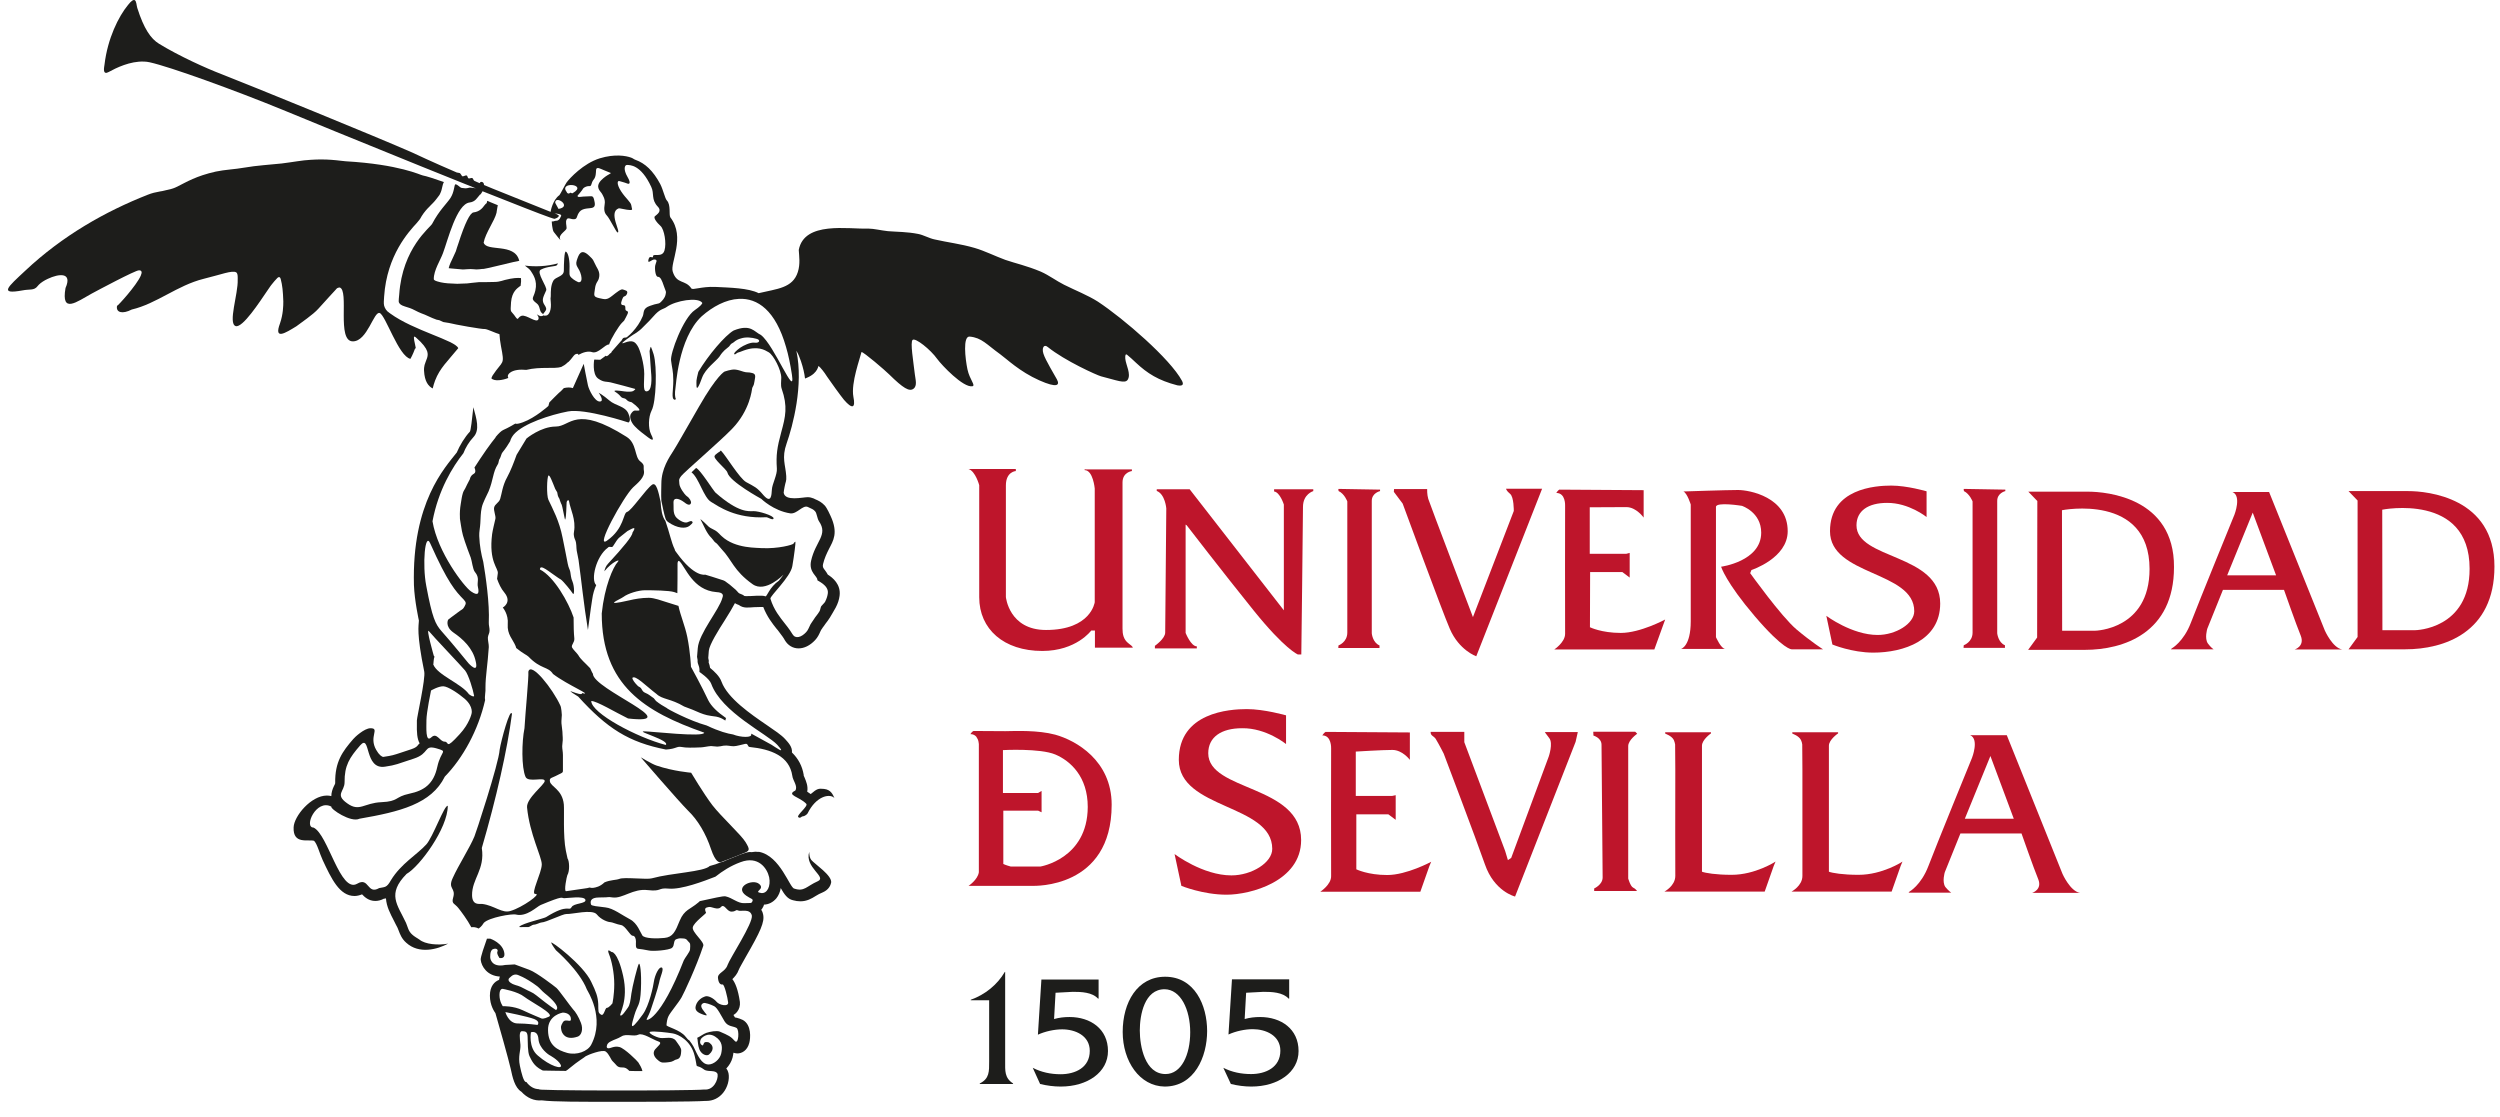 <?xml version="1.0" encoding="UTF-8"?>
<svg xmlns="http://www.w3.org/2000/svg" width="141" height="63" viewBox="0 0 141 63" fill="none">
  <path d="M54.751 56.385C55.55 56.105 56.255 55.534 56.67 54.818H56.691V59.871C56.691 60.379 56.649 60.794 57.137 61.106V61.137H55.259V61.106C55.809 60.836 55.788 60.421 55.788 59.871V56.416H54.751V56.385Z" fill="#1D1D1B"></path>
  <path d="M61.961 56.323H61.93C61.598 55.959 60.986 55.939 60.509 55.939L59.533 55.991L59.45 57.474C59.741 57.391 60.021 57.36 60.322 57.36C61.494 57.36 62.49 58.024 62.49 59.279C62.49 60.473 61.339 61.282 59.824 61.282C59.44 61.282 59.046 61.23 58.662 61.137L58.247 60.224C58.724 60.473 59.264 60.587 59.814 60.587C60.644 60.587 61.463 60.213 61.463 59.269C61.463 58.408 60.644 58.055 59.907 58.055C59.471 58.055 58.942 58.169 58.538 58.356L58.735 55.244H61.961V56.323Z" fill="#1D1D1B"></path>
  <path d="M63.32 58.2C63.32 56.54 64.14 55.088 65.717 55.088C67.377 55.088 68.082 56.696 68.082 58.148C68.082 59.611 67.367 61.282 65.686 61.282C64.275 61.261 63.32 59.86 63.32 58.2ZM64.285 58.117C64.285 59.02 64.576 60.576 65.738 60.576C66.63 60.576 67.128 59.487 67.128 58.221C67.128 56.935 66.588 55.804 65.686 55.793C64.545 55.793 64.285 57.246 64.285 58.117Z" fill="#1D1D1B"></path>
  <path d="M72.71 56.323H72.679C72.347 55.96 71.724 55.939 71.257 55.939L70.282 55.991L70.199 57.474C70.49 57.391 70.77 57.36 71.07 57.36C72.243 57.36 73.239 58.024 73.239 59.28C73.239 60.473 72.087 61.282 70.573 61.282C70.189 61.282 69.805 61.23 69.421 61.137L68.996 60.224C69.483 60.473 70.012 60.577 70.562 60.577C71.382 60.577 72.212 60.203 72.212 59.259C72.212 58.398 71.382 58.045 70.656 58.045C70.22 58.045 69.691 58.159 69.286 58.346L69.483 55.233H72.71V56.323Z" fill="#1D1D1B"></path>
  <path fill-rule="evenodd" clip-rule="evenodd" d="M74.774 41.279L79.516 41.31V42.856C79.516 42.856 79.101 42.296 78.53 42.296C77.97 42.296 76.466 42.389 76.466 42.389V44.89H78.52L78.717 44.848V46.239L78.302 45.927H76.497V49.029C76.497 49.029 77.14 49.351 78.24 49.351C79.339 49.351 80.719 48.604 80.719 48.604L80.615 48.853L80.107 50.295H74.463C74.463 50.295 75.086 49.891 75.075 49.413C75.065 48.936 75.075 42.203 75.075 42.203C75.075 42.203 75.106 41.476 74.577 41.476C74.712 41.279 74.774 41.279 74.774 41.279Z" fill="#BE152B"></path>
  <path fill-rule="evenodd" clip-rule="evenodd" d="M62.698 45.388C62.698 42.887 60.675 41.757 59.513 41.435C58.538 41.175 57.313 41.227 56.701 41.238L54.917 41.227C54.917 41.227 54.844 41.227 54.73 41.404C54.886 41.404 54.989 41.466 55.062 41.549C55.093 41.601 55.124 41.653 55.145 41.694C55.186 41.788 55.197 41.881 55.207 41.964V49.195C55.145 49.621 54.626 49.963 54.626 49.963H58.278C58.278 49.953 62.698 50.15 62.698 45.388ZM58.672 48.874H57.012C56.732 48.801 56.587 48.728 56.587 48.728V45.72H58.548L58.745 45.813V44.61L58.548 44.724H56.566V42.306C56.566 42.306 58.662 42.192 59.523 42.555C60.374 42.919 61.349 43.8 61.349 45.512C61.339 48.448 58.672 48.874 58.672 48.874Z" fill="#BE152B"></path>
  <path fill-rule="evenodd" clip-rule="evenodd" d="M114.614 50.357C114.614 50.357 115.455 50.357 117.312 50.357C116.762 50.274 116.326 49.289 116.326 49.289L113.183 41.466C113.183 41.466 111.657 41.466 111.118 41.466C111.637 41.684 111.222 42.742 111.222 42.742C111.222 42.742 109.178 47.743 108.763 48.842C108.348 49.932 107.684 50.295 107.684 50.295L107.642 50.347H110.049C110.049 50.347 109.894 50.243 109.717 50.025C109.52 49.735 109.686 49.195 109.686 49.195L110.568 47.006H114.013C114.013 47.006 114.708 48.988 114.957 49.589C115.195 50.181 114.614 50.357 114.614 50.357ZM110.817 46.176L112.259 42.638L113.577 46.176H110.817Z" fill="#BE152B"></path>
  <path fill-rule="evenodd" clip-rule="evenodd" d="M80.688 41.279H82.587V41.86L84.89 47.992L85.046 48.511L85.232 48.386L87.349 42.669C87.349 42.669 87.608 41.922 87.38 41.632C87.152 41.342 87.131 41.29 87.131 41.29H88.988L88.864 41.84L85.45 50.565C85.45 50.565 84.278 50.285 83.749 48.749C83.272 47.369 81.425 42.504 81.425 42.504C81.425 42.504 81.186 42.026 80.968 41.663C80.844 41.497 80.678 41.497 80.688 41.279Z" fill="#BE152B"></path>
  <path fill-rule="evenodd" clip-rule="evenodd" d="M89.86 41.269H92.225L92.339 41.383C92.339 41.383 91.831 41.736 91.831 42.078C91.831 42.348 91.831 49.548 91.831 49.548C91.831 49.548 91.955 49.984 92.101 50.057C92.256 50.129 92.329 50.254 92.329 50.254H89.912V50.108C89.912 50.108 90.389 49.901 90.389 49.486C90.389 49.061 90.326 42.182 90.326 42.006C90.326 41.611 89.87 41.487 89.87 41.487L89.86 41.269Z" fill="#BE152B"></path>
  <path fill-rule="evenodd" clip-rule="evenodd" d="M97.662 49.34C96.78 49.34 96.178 49.237 95.991 49.164C95.991 47.556 95.991 42.296 95.991 42.057C95.991 41.715 96.5 41.362 96.5 41.362V41.3H93.916V41.372C93.906 41.383 94.279 41.487 94.404 41.736C94.435 41.819 94.466 41.902 94.477 41.985C94.477 42.036 94.477 42.607 94.487 43.416C94.477 45.377 94.487 49.06 94.487 49.403C94.487 49.963 93.875 50.285 93.875 50.285H99.529L100.037 48.842L100.141 48.593C100.141 48.593 99 49.34 97.662 49.34Z" fill="#BE152B"></path>
  <path fill-rule="evenodd" clip-rule="evenodd" d="M104.82 49.34C103.938 49.34 103.337 49.237 103.15 49.164C103.15 47.556 103.15 42.296 103.15 42.057C103.15 41.715 103.669 41.362 103.669 41.362V41.3H101.085V41.372C101.085 41.383 101.448 41.487 101.573 41.736C101.614 41.819 101.635 41.902 101.646 41.985C101.646 42.036 101.646 42.607 101.656 43.416C101.656 45.377 101.656 49.06 101.656 49.403C101.656 49.963 101.044 50.285 101.044 50.285H106.688L107.196 48.842L107.3 48.593C107.31 48.593 106.169 49.34 104.82 49.34Z" fill="#BE152B"></path>
  <path fill-rule="evenodd" clip-rule="evenodd" d="M72.533 41.964V40.345C72.533 40.345 71.299 39.993 70.323 39.993C69.338 39.993 66.485 40.179 66.485 42.856C66.485 45.657 71.755 45.336 71.755 47.878C71.755 48.656 70.593 49.372 69.452 49.372C67.834 49.372 66.246 48.168 66.246 48.168L66.63 49.963C66.63 49.963 67.844 50.461 69.182 50.461C70.531 50.461 73.384 49.704 73.384 47.38C73.384 44.246 68.145 44.641 68.145 42.483C68.145 41.57 68.881 41.072 70.054 41.072C71.413 41.051 72.533 41.964 72.533 41.964Z" fill="#BE152B"></path>
  <path fill-rule="evenodd" clip-rule="evenodd" d="M54.626 26.453H57.292V26.567C57.292 26.567 56.732 26.598 56.732 27.377C56.732 28.155 56.732 33.674 56.732 33.674C56.732 33.674 56.909 35.531 58.994 35.531C61.536 35.531 61.743 33.965 61.743 33.965V27.553C61.743 27.553 61.65 26.515 61.173 26.515C61.173 26.412 61.214 26.474 61.214 26.474H63.839V26.567C63.839 26.567 63.31 26.63 63.31 27.21C63.31 27.791 63.31 35.158 63.31 35.459C63.31 35.76 63.362 36.071 63.652 36.289C63.953 36.507 63.881 36.527 63.881 36.527H61.754V35.562H61.546C61.546 35.562 60.706 36.714 58.786 36.714C56.608 36.714 55.228 35.479 55.228 33.684C55.228 32.751 55.228 27.366 55.228 27.366C55.228 27.366 55.02 26.578 54.626 26.453Z" fill="#BE152B"></path>
  <path fill-rule="evenodd" clip-rule="evenodd" d="M65.24 27.688V27.595H67.097L72.409 34.422V28.456C72.409 28.456 72.191 27.761 71.859 27.719C71.859 27.616 71.859 27.595 71.859 27.595H74.069V27.698C74.069 27.698 73.488 27.864 73.488 28.591C73.488 29.317 73.394 36.911 73.394 36.911H73.197C73.197 36.911 72.471 36.621 70.707 34.432C68.944 32.243 66.931 29.628 66.931 29.628L66.869 29.587V35.698C66.869 35.698 67.169 36.455 67.501 36.455C67.501 36.569 67.501 36.569 67.501 36.569H65.136V36.424C65.136 36.424 65.717 36.019 65.717 35.677C65.717 35.345 65.779 28.674 65.779 28.674C65.779 28.674 65.717 27.875 65.24 27.688Z" fill="#BE152B"></path>
  <path fill-rule="evenodd" clip-rule="evenodd" d="M75.49 27.574L77.835 27.615V27.698C77.835 27.698 77.368 27.802 77.368 28.248C77.368 28.808 77.368 35.718 77.368 35.718C77.368 35.718 77.41 36.237 77.804 36.403C77.804 36.538 77.804 36.548 77.804 36.548H75.48L75.49 36.403C75.49 36.403 75.988 36.227 75.988 35.677C75.988 35.21 75.988 28.279 75.988 28.279C75.988 28.279 75.833 27.854 75.501 27.698C75.469 27.626 75.49 27.574 75.49 27.574Z" fill="#BE152B"></path>
  <path fill-rule="evenodd" clip-rule="evenodd" d="M110.755 27.574L113.1 27.615V27.698C113.1 27.698 112.643 27.802 112.643 28.248C112.643 28.808 112.643 35.718 112.643 35.718C112.643 35.718 112.695 36.237 113.079 36.392C113.079 36.527 113.079 36.538 113.079 36.538H110.744L110.755 36.392C110.755 36.392 111.253 36.216 111.253 35.677C111.253 35.21 111.253 28.279 111.253 28.279C111.253 28.279 111.087 27.854 110.765 27.698C110.744 27.626 110.755 27.574 110.755 27.574Z" fill="#BE152B"></path>
  <path fill-rule="evenodd" clip-rule="evenodd" d="M78.624 27.584H80.491C80.491 27.584 80.481 27.895 80.553 28.134C80.626 28.383 83.074 34.805 83.074 34.805L85.378 28.819C85.378 28.819 85.388 28.03 85.17 27.854C84.952 27.678 84.942 27.564 84.942 27.564H86.975L83.261 37.015C83.261 37.015 82.286 36.673 81.767 35.459C81.342 34.484 79.111 28.404 79.111 28.404L78.613 27.74L78.624 27.584Z" fill="#BE152B"></path>
  <path fill-rule="evenodd" clip-rule="evenodd" d="M87.951 27.615L92.702 27.646V29.192C92.702 29.192 92.287 28.601 91.727 28.601C91.156 28.601 89.662 28.611 89.662 28.611V31.236H91.717L91.914 31.184V32.575L91.499 32.263H89.683L89.673 35.376C89.673 35.376 90.316 35.697 91.416 35.697C92.516 35.697 93.916 34.94 93.916 34.94L93.304 36.631H87.66C87.66 36.631 88.272 36.227 88.272 35.749C88.262 35.272 88.272 28.528 88.272 28.528C88.272 28.528 88.314 27.802 87.774 27.802C87.888 27.626 87.951 27.615 87.951 27.615Z" fill="#BE152B"></path>
  <path fill-rule="evenodd" clip-rule="evenodd" d="M94.943 27.719C94.943 27.719 97.392 27.636 98.025 27.636C98.658 27.636 100.826 28.03 100.826 29.96C100.826 31.485 98.782 32.149 98.782 32.149L98.71 32.326C98.71 32.326 100.463 34.774 101.324 35.501C102.175 36.216 102.818 36.621 102.818 36.621H101.054C101.054 36.621 100.608 36.673 98.969 34.754C97.33 32.834 97.07 31.963 97.07 31.963C97.07 31.963 99.332 31.662 99.332 30.043C99.332 28.881 98.243 28.529 98.243 28.529C98.243 28.529 96.78 28.29 96.78 28.591C96.78 29.016 96.78 35.936 96.78 35.936C96.78 35.936 97.07 36.6 97.309 36.6C96.915 36.6 94.808 36.6 94.808 36.6C94.808 36.6 95.358 36.465 95.358 35.034C95.358 33.602 95.358 28.456 95.358 28.456C95.358 28.456 95.161 27.813 94.943 27.719Z" fill="#BE152B"></path>
  <path fill-rule="evenodd" clip-rule="evenodd" d="M117.758 27.73C116.918 27.73 114.396 27.73 114.396 27.73L114.905 28.259L114.894 35.957L114.386 36.652C114.386 36.652 116.886 36.652 117.582 36.652C119.771 36.652 122.613 35.708 122.613 31.983C122.634 28.082 118.837 27.73 117.758 27.73ZM118.163 35.573H116.305L116.295 28.777C116.295 28.777 121.234 27.802 121.234 32.097C121.234 35.521 118.163 35.573 118.163 35.573Z" fill="#BE152B"></path>
  <path fill-rule="evenodd" clip-rule="evenodd" d="M129.419 36.631C129.419 36.631 130.26 36.631 132.107 36.631C131.557 36.548 131.121 35.562 131.121 35.562L127.977 27.75C127.977 27.75 126.452 27.75 125.913 27.75C126.431 27.968 126.027 29.016 126.027 29.016C126.027 29.016 123.983 34.027 123.568 35.116C123.153 36.206 122.489 36.569 122.489 36.569L122.437 36.621H124.844C124.844 36.621 124.688 36.517 124.522 36.289C124.325 35.998 124.491 35.459 124.491 35.459L125.373 33.27H128.818C128.818 33.27 129.513 35.251 129.762 35.853C130 36.455 129.419 36.631 129.419 36.631ZM125.612 32.45L127.054 28.912L128.372 32.45H125.612Z" fill="#BE152B"></path>
  <path fill-rule="evenodd" clip-rule="evenodd" d="M108.659 29.161V27.709C108.659 27.709 107.559 27.387 106.667 27.387C105.775 27.387 103.212 27.553 103.212 29.96C103.212 32.481 107.964 32.191 107.964 34.473C107.964 35.179 106.916 35.812 105.899 35.812C104.447 35.812 103.005 34.733 103.005 34.733L103.347 36.351C103.347 36.351 104.447 36.808 105.65 36.808C107.362 36.808 109.427 36.123 109.427 34.038C109.427 31.216 104.706 31.568 104.706 29.628C104.706 28.809 105.37 28.363 106.428 28.363C107.663 28.352 108.659 29.161 108.659 29.161Z" fill="#BE152B"></path>
  <path d="M66.661 21.473C65.997 20.239 63.383 17.977 61.92 17.012C61.349 16.649 60.675 16.39 60.011 16.058C59.575 15.84 59.17 15.528 58.703 15.321C57.915 14.989 57.272 14.854 56.701 14.657C56.13 14.449 55.539 14.149 54.968 13.983C54.18 13.754 53.443 13.671 52.717 13.505C52.406 13.443 52.074 13.246 51.783 13.194C51.151 13.07 50.601 13.08 50.082 13.038C49.688 12.997 49.283 12.893 48.982 12.893C47.841 12.935 45.361 12.457 45.05 14.097C45.071 14.449 45.143 14.885 44.998 15.342C44.708 16.255 43.826 16.286 42.788 16.535C42.218 16.244 41.18 16.224 40.34 16.182C39.551 16.151 39.064 16.379 38.991 16.265C38.649 15.757 38.171 16.047 37.943 15.321C37.777 14.823 38.68 13.391 37.808 12.26C37.715 12.125 37.85 11.555 37.611 11.306C37.507 11.202 37.404 10.704 37.238 10.382C36.833 9.625 36.387 9.21 35.837 9.013C35.764 8.992 35.671 8.909 35.588 8.888C35.308 8.785 34.675 8.671 33.824 8.93C32.901 9.22 32.133 10.05 31.957 10.289C31.905 10.351 31.604 10.953 31.552 11.005C31.168 11.275 31.054 11.918 31.054 11.949C30.432 11.7 29.415 11.295 28.263 10.829C27.942 10.704 27.62 10.569 27.298 10.434C27.298 10.424 27.298 10.424 27.298 10.414C27.288 10.31 27.226 10.258 27.153 10.258C27.143 10.258 27.132 10.258 27.122 10.258C27.112 10.258 27.091 10.279 27.081 10.289C27.07 10.299 27.06 10.31 27.049 10.331C26.966 10.289 26.873 10.258 26.79 10.216C26.707 10.185 26.831 10.227 26.748 10.196C26.707 10.175 26.686 10.061 26.634 10.04C26.572 10.019 26.5 10.082 26.427 10.061C26.365 10.03 26.375 9.905 26.313 9.895C26.271 9.874 26.136 9.957 26.084 9.947C26.033 9.926 25.991 9.791 25.929 9.76C25.867 9.739 25.825 9.75 25.763 9.729C24.476 9.179 23.346 8.65 23.262 8.608C21.239 7.716 14.081 4.801 12.483 4.178C11.643 3.857 10.097 3.161 8.966 2.466C8.509 2.186 8.115 1.626 7.741 0.443C7.7 0.319 7.7 0.059 7.596 0.007C7.524 -0.024 7.409 0.039 7.223 0.277C6.683 0.931 6.071 2.165 5.895 3.639C5.874 3.794 5.791 4.147 6.019 4.106C6.05 4.095 6.081 4.085 6.123 4.064C6.559 3.825 7.337 3.442 8.125 3.473C8.229 3.473 8.343 3.493 8.447 3.514C9.578 3.763 13.199 5.07 15.959 6.201C16.84 6.564 20.316 7.996 23.74 9.376C24.788 9.801 25.638 10.144 26.24 10.382C26.458 10.465 26.666 10.548 26.873 10.642C26.831 10.611 26.572 10.58 26.51 10.58C26.5 10.58 26.5 10.58 26.5 10.58C26.365 10.611 26.313 10.621 26.25 10.621C26.199 10.621 26.147 10.611 26.043 10.6C25.929 10.58 25.825 10.403 25.68 10.393C25.607 10.455 25.628 10.818 25.41 11.161C25.192 11.493 24.777 11.856 24.373 12.623C24.279 12.821 22.692 13.972 22.515 16.618C22.484 17.012 22.443 17.043 22.599 17.178C22.681 17.251 22.972 17.323 23.117 17.375C23.283 17.427 23.532 17.583 23.75 17.666C24.03 17.759 24.29 17.915 24.622 18.029C24.663 18.039 24.736 18.05 24.777 18.06C24.86 18.091 24.922 18.133 25.006 18.164C25.078 18.184 25.244 18.195 25.327 18.216C25.638 18.299 27.195 18.579 27.361 18.558C27.527 18.579 27.942 18.786 28.17 18.848C28.18 19.056 28.211 19.274 28.253 19.512C28.471 20.643 28.377 20.28 27.786 21.172C27.755 21.224 27.734 21.276 27.713 21.338C27.89 21.525 28.357 21.442 28.668 21.318C28.616 21.214 28.637 21.131 28.741 21.038C28.969 20.851 29.342 20.83 29.685 20.861C30.494 20.664 31.272 20.82 31.656 20.695C31.78 20.633 31.895 20.56 31.977 20.477C31.998 20.457 32.029 20.425 32.071 20.405C32.361 20.114 32.372 19.927 32.61 19.959C32.61 19.948 32.61 19.979 32.61 20.021C32.891 19.865 33.181 19.782 33.409 19.865C33.752 19.959 34.125 19.409 34.353 19.429C34.447 19.108 34.914 18.371 35.069 18.216C35.256 18.029 35.152 18.164 35.308 17.884C35.464 17.593 35.443 17.572 35.318 17.52C35.204 17.458 35.36 17.209 35.142 17.209C34.934 17.209 35.08 16.919 35.121 16.815C35.194 16.649 35.266 16.773 35.36 16.576C35.443 16.379 35.256 16.379 35.132 16.327C35.028 16.286 34.82 16.452 34.519 16.69C34.218 16.929 34.125 16.888 33.793 16.815C33.451 16.732 33.503 16.67 33.554 16.296C33.596 15.933 33.721 15.892 33.772 15.715C33.866 15.404 33.731 15.207 33.627 15.02C33.399 14.584 33.513 14.698 33.222 14.418C32.756 13.972 32.631 14.377 32.527 14.698C32.424 15.041 32.662 15.062 32.776 15.528C32.88 15.995 32.61 15.912 32.61 15.912C32.61 15.912 32.372 15.809 32.227 15.663C32.081 15.518 32.123 15.456 32.123 15.02C32.123 14.574 32.029 14.242 31.915 14.19C31.822 14.149 31.801 14.906 31.801 15.259C31.801 15.622 31.324 15.591 31.199 15.85C31.064 16.099 31.064 16.421 31.064 16.67C31.064 16.898 31.033 16.649 31.064 17.043C31.106 17.437 30.992 17.78 30.795 17.801C30.701 17.811 30.66 17.801 30.649 17.78C30.629 17.821 30.546 17.832 30.504 17.832C30.432 17.821 30.359 17.78 30.276 17.728C30.359 17.832 30.401 17.925 30.369 17.998C30.276 18.267 29.695 17.728 29.415 17.811C29.145 17.904 29.28 18.174 29 17.769C28.792 17.489 28.782 17.666 28.823 17.043C28.875 16.431 29.187 16.255 29.311 16.151C29.332 16.141 29.342 16.13 29.363 16.12C29.394 15.933 29.394 15.798 29.384 15.684C29.197 15.663 28.927 15.674 28.481 15.788C28.45 15.788 28.18 15.902 27.91 15.902C27.61 15.912 27.309 15.912 27.018 15.912C26.852 15.923 26.354 15.985 26.344 15.985C26.157 15.985 25.97 16.006 25.794 16.006H25.784C25.379 15.995 25.099 15.975 24.86 15.923C24.829 15.912 24.798 15.912 24.777 15.902C24.611 15.86 24.476 15.819 24.466 15.746C24.456 15.248 24.85 14.657 24.985 14.273C25.255 13.557 25.753 11.503 26.489 11.42C26.811 11.378 26.904 11.161 27.039 11.015C27.049 11.005 27.06 10.995 27.06 10.984C27.07 10.974 27.081 10.974 27.091 10.974C27.091 10.963 27.091 10.963 27.101 10.963C27.132 10.932 27.184 10.849 27.215 10.787C29 11.493 30.432 12.063 31.002 12.26C31.158 12.312 31.251 12.343 31.272 12.343C31.272 12.343 31.521 12.281 31.521 12.157C31.469 12.125 31.428 12.084 31.282 12.032C31.407 12.053 31.708 12.074 31.645 12.188C31.552 12.406 31.48 12.457 31.303 12.457C31.272 12.457 31.179 12.52 31.127 12.478C31.106 12.468 31.148 12.966 31.23 13.08C31.324 13.194 31.677 13.661 31.594 13.495C31.469 13.236 31.946 13.018 31.957 12.872C31.957 12.717 31.884 12.52 31.957 12.385C32.029 12.229 32.206 12.385 32.392 12.364C32.579 12.343 32.496 12.198 32.683 11.949C32.87 11.71 33.285 11.773 33.43 11.71C33.586 11.648 33.565 11.493 33.503 11.244C33.44 11.005 33.368 11.078 33.088 11.078C32.797 11.078 32.652 11.14 32.59 11.088C32.538 11.026 32.61 11.015 32.724 10.86C32.922 10.621 32.839 10.673 32.922 10.6C32.984 10.548 33.119 10.486 33.243 10.497C33.378 10.517 33.337 10.31 33.471 10.144C33.617 9.978 33.606 9.75 33.617 9.604C33.627 9.449 33.721 9.469 33.793 9.49C33.876 9.511 34.25 9.687 34.405 9.739C34.571 9.781 34.26 9.801 33.897 10.175C33.544 10.559 33.876 10.797 33.928 10.891C33.99 10.995 34.156 11.244 34.104 11.513C34.063 11.783 34.063 11.98 34.218 12.146C34.385 12.312 34.758 13.111 34.831 13.111C35.048 13.121 34.291 11.97 34.893 11.752C34.945 11.731 35.329 11.845 35.536 11.845C35.723 11.845 35.63 11.793 35.609 11.596C35.588 11.399 35.297 11.202 35.028 10.787C34.768 10.382 34.81 10.165 34.945 10.216C35.1 10.258 35.349 10.331 35.412 10.362C35.432 10.372 35.64 10.403 35.391 9.978C35.142 9.552 35.225 9.293 35.37 9.303C35.515 9.314 36.138 9.262 36.729 10.538C36.916 10.922 36.709 11.244 37.103 11.659C37.352 11.918 37.051 12.094 36.947 12.188C36.823 12.271 37.041 12.551 37.258 12.748C37.466 12.945 37.601 13.723 37.476 14.128C37.352 14.553 36.833 14.273 36.833 14.449C36.833 14.636 36.646 14.335 36.574 14.636C36.501 14.947 36.76 14.605 36.937 14.636C37.113 14.667 36.989 14.802 36.958 14.958C36.916 15.113 36.958 15.611 37.103 15.611C37.248 15.611 37.331 15.798 37.445 16.141C37.57 16.493 37.58 16.41 37.538 16.618C37.497 16.815 37.341 16.971 37.238 17.064C37.134 17.157 37.072 17.095 36.657 17.251C36.231 17.396 36.335 17.635 36.252 17.832C36.107 18.184 35.899 18.475 35.671 18.724C35.619 18.776 35.578 18.817 35.526 18.869C35.474 18.921 35.422 18.963 35.36 19.014C35.308 19.056 35.204 19.025 35.152 19.066C35.09 19.108 35.069 19.222 35.007 19.253C34.976 19.284 34.696 19.606 34.499 19.834C34.488 19.896 34.436 19.927 34.405 19.938C34.333 20.01 34.291 20.062 34.27 20.062C34.208 20.104 34.187 20.093 34.167 20.062L33.855 20.291L33.513 20.28C33.513 20.28 33.378 21.089 33.731 21.349C34.084 21.598 34.177 21.484 34.561 21.598C34.862 21.681 35.464 21.826 35.806 21.93C35.868 21.951 35.785 22.002 35.712 22.054C35.65 22.096 35.412 22.106 35.215 22.075C34.934 22.034 34.592 21.992 34.665 22.075C34.717 22.117 34.872 22.189 35.038 22.397C35.09 22.459 35.235 22.459 35.287 22.5C35.329 22.532 35.36 22.563 35.401 22.604C35.495 22.677 35.609 22.666 35.64 22.698C35.972 22.936 36.138 23.144 36.034 23.154C35.837 23.185 35.764 23.061 35.578 23.351C35.495 23.486 35.557 23.787 35.795 24.036C36.003 24.264 36.335 24.503 36.553 24.669C36.698 24.773 36.968 24.97 36.719 24.492C36.553 24.15 36.563 23.528 36.75 23.154C37.009 22.677 37.072 20.685 36.864 19.979C36.802 19.782 36.75 19.647 36.719 19.575C36.688 19.502 36.636 19.803 36.636 19.803L36.719 20.986C36.719 20.986 36.833 21.93 36.542 22.054C36.231 22.179 36.335 21.65 36.335 21.089C36.335 20.529 36.096 19.71 35.962 19.512C35.827 19.305 35.702 19.139 35.204 19.336C34.789 19.492 35.723 18.869 35.723 18.869C35.723 18.869 36.024 18.714 36.273 18.444C36.345 18.361 36.532 18.195 36.615 18.101C36.76 17.946 36.926 17.759 36.978 17.707C37.279 17.406 37.435 17.437 37.601 17.313C38.109 16.95 39.364 16.742 39.603 17.074C39.645 17.126 39.447 17.313 39.188 17.489C38.535 17.925 37.777 19.959 37.85 20.342C37.891 20.716 37.974 20.903 37.974 21.463C37.974 22.023 37.85 22.48 38.036 22.542C38.068 22.552 38.088 22.532 38.12 22.511C38.068 22.397 38.047 22.2 38.099 21.868C38.12 21.857 38.234 19.097 39.572 17.842C40.194 17.292 40.941 16.888 41.678 16.856C42.726 16.805 43.743 17.5 44.334 19.575C44.469 20.031 44.573 20.54 44.666 21.141C44.874 22.552 43.67 19.461 42.913 18.89C42.539 18.724 42.352 18.247 41.377 18.641C40.89 18.921 39.946 20.031 39.385 20.975C39.25 21.525 39.282 21.453 39.282 21.743C39.282 22.054 39.427 21.785 39.603 21.287C39.79 20.789 40.381 20.374 40.568 20.125C40.651 20.01 40.661 19.959 40.869 19.751C40.9 19.73 41.097 19.564 41.118 19.544C41.139 19.523 41.201 19.429 41.222 19.409C41.263 19.367 41.315 19.357 41.367 19.315C41.523 19.18 41.637 19.129 41.792 19.087C42.072 18.994 42.404 19.035 42.664 19.108C42.923 19.17 42.83 19.367 42.56 19.326C42.321 19.295 41.938 19.481 41.74 19.616C41.626 19.699 41.543 19.772 41.491 19.824C41.398 19.917 41.377 19.979 41.45 19.99C41.471 19.99 41.574 19.896 41.616 19.886C41.699 19.865 41.782 19.834 41.938 19.772C42.736 19.481 43.131 19.741 43.349 19.865C43.629 20.021 44.064 20.872 44.064 21.307C44.064 21.494 44.023 21.733 44.085 21.919C44.438 22.926 44.303 23.496 44.064 24.368C43.826 25.239 43.764 25.675 43.815 26.422C43.846 26.765 43.546 27.314 43.535 27.605C43.514 27.937 43.494 28.414 43.068 27.937C42.674 27.47 42.57 27.46 42.083 27.19C41.709 26.982 40.941 25.696 40.672 25.426C40.63 25.385 40.63 25.457 40.568 25.488C40.495 25.52 40.412 25.603 40.329 25.665C40.215 25.758 40.433 25.603 40.319 25.696C40.153 25.831 40.983 26.464 41.025 26.65C41.139 27.159 42.934 28.134 42.934 28.134C42.934 28.134 43.618 28.808 44.573 28.954C44.946 29.006 45.278 28.466 45.558 28.591C45.776 28.694 45.88 28.725 45.973 28.84C46.067 28.933 46.087 29.244 46.191 29.4C46.72 30.178 45.994 30.51 45.745 31.63C45.6 32.294 46.129 32.502 46.098 32.72C46.098 32.761 46.752 33 46.689 33.467C46.669 33.602 46.637 33.737 46.534 33.944C46.492 34.017 46.368 34.12 46.316 34.193C46.274 34.276 46.264 34.401 46.222 34.473C46.108 34.67 45.984 34.784 45.901 34.93C45.839 35.033 45.745 35.148 45.714 35.21C45.631 35.365 45.579 35.542 45.465 35.656C45.195 35.946 44.863 36.05 44.697 35.77C44.656 35.697 44.511 35.469 44.251 35.148C44.002 34.826 43.649 34.411 43.452 33.768C43.411 33.622 44.583 32.554 44.687 31.931C44.791 31.33 44.884 30.572 44.863 30.551C44.863 30.541 44.78 30.593 44.76 30.655C44.728 30.728 43.888 30.956 42.975 30.915C42.767 30.883 41.471 30.966 40.703 30.24C40.651 30.199 40.609 30.147 40.568 30.105C40.526 30.074 40.485 30.033 40.444 29.991C40.35 29.898 40.06 29.794 39.977 29.711C39.79 29.524 39.634 29.379 39.531 29.296C39.468 29.244 39.541 29.348 39.593 29.462C39.676 29.607 39.862 30.095 40.122 30.334C40.174 30.385 40.236 30.479 40.288 30.541C40.361 30.624 40.381 30.603 40.464 30.697C40.495 30.738 40.661 30.935 40.703 30.977C41.284 31.579 41.367 32.18 42.446 32.948C43.172 33.467 44.189 32.409 44.189 32.409C44.178 32.429 43.95 32.741 43.929 32.751C43.4 33.114 43.245 33.674 43.172 33.633C42.965 33.55 42.394 33.633 42.083 33.622C41.896 33.622 42.01 33.581 41.823 33.519C41.605 33.446 41.657 33.415 41.491 33.259C41.263 33.052 41.014 32.855 40.91 32.792C40.9 32.782 40.89 32.772 40.858 32.761C40.807 32.73 40.765 32.72 40.724 32.709C40.464 32.616 39.769 32.409 39.769 32.409C39.769 32.409 39.178 32.585 38.161 31.174C38.14 31.153 38.109 31.112 38.078 31.06C38.068 31.029 38.057 30.998 38.047 30.966C37.87 30.614 37.756 30.022 37.528 29.379C37.341 29.14 37.279 28.715 37.258 28.3C37.134 27.709 37.009 27.18 36.781 27.335C36.428 27.584 35.609 28.808 35.37 28.871C35.132 28.933 35.225 29.794 34.239 30.489C33.513 31.008 35.163 28.01 35.702 27.491C35.941 27.263 36.397 26.92 36.314 26.536C36.273 26.308 36.397 26.246 36.107 26.018C35.785 25.779 35.92 25.001 35.339 24.638C32.434 22.801 32.195 24.057 31.345 24.057C30.504 24.057 29.695 24.731 29.695 24.731L29.135 25.654C28.979 26.09 28.803 26.547 28.606 26.91C28.336 27.387 28.294 27.885 28.211 28.134C28.149 28.352 27.91 28.425 27.869 28.622C27.828 28.788 27.973 29.099 27.942 29.255C27.9 29.441 27.776 29.95 27.755 30.126C27.558 31.703 28.118 32.045 28.076 32.336C28.066 32.45 28.045 32.554 28.035 32.647C28.128 32.907 28.253 33.197 28.45 33.425C28.896 33.975 28.357 34.266 28.357 34.266C28.357 34.266 28.689 34.639 28.637 35.21C28.595 35.78 28.927 36.061 29.083 36.444C29.093 36.486 29.104 36.517 29.114 36.548C29.508 36.87 29.716 36.942 29.809 37.036C30.504 37.762 30.909 37.575 31.189 38.011C32.019 38.644 33.503 39.246 32.828 39.09C32.849 39.349 31.511 38.602 32.61 39.287C34.239 41.082 35.453 41.86 37.559 42.275C38.161 42.234 38.151 42.078 38.441 42.13C38.69 42.182 39.074 42.171 39.551 42.151C39.717 42.14 39.925 42.088 40.101 42.078C40.226 42.078 40.329 42.109 40.454 42.109C40.558 42.109 40.693 42.078 40.807 42.057C41.035 42.026 41.18 42.088 41.377 42.088C41.543 42.088 41.865 41.985 42.031 41.954C42.207 41.922 42.155 42.12 42.28 42.13C43.483 42.254 44.521 42.638 44.687 43.759C44.708 44.008 45.019 44.35 44.853 44.589C44.324 44.848 45.092 44.931 45.475 45.336C45.6 45.471 44.884 46 45.029 46.093C45.154 46.176 45.185 46.041 45.289 46.041C45.361 46.041 45.517 45.938 45.548 45.875C46.025 44.91 46.762 44.755 47.032 44.983C47.042 44.993 47.052 45.004 47.063 45.014C46.969 44.807 46.866 44.537 46.471 44.495C46.16 44.464 46.087 44.475 45.724 44.786C45.652 44.734 45.59 44.693 45.527 44.651C45.59 44.34 45.455 44.049 45.382 43.863C45.361 43.811 45.34 43.769 45.33 43.748V43.707C45.247 43.199 45.019 42.784 44.666 42.441C44.697 42.13 44.469 41.891 44.282 41.684C44.064 41.445 43.701 41.207 43.234 40.885C42.352 40.283 41.035 39.381 40.693 38.447C40.589 38.146 40.288 37.866 40.049 37.669C40.029 37.555 40.008 37.461 39.977 37.389L39.966 37.357L39.977 37.274L39.946 37.108L39.977 36.704C40.008 36.361 40.526 35.531 40.879 34.982C41.128 34.587 41.315 34.276 41.45 34.017C41.512 34.058 41.574 34.089 41.668 34.12C41.938 34.318 42.187 34.266 42.529 34.245C42.736 34.235 42.996 34.235 43.037 34.235H43.048C43.266 34.795 43.566 35.168 43.795 35.459L43.867 35.542C44.085 35.822 44.23 36.029 44.261 36.102C44.438 36.403 44.718 36.569 45.04 36.569C45.351 36.569 45.683 36.413 45.973 36.102C46.119 35.946 46.202 35.77 46.264 35.625C46.285 35.583 46.295 35.552 46.305 35.542C46.316 35.521 46.326 35.5 46.347 35.48C46.388 35.417 46.43 35.345 46.471 35.303C46.502 35.251 46.534 35.21 46.565 35.168C46.637 35.075 46.72 34.971 46.803 34.836C46.855 34.743 47.073 34.39 47.135 34.266C47.26 34.027 47.322 33.83 47.353 33.602C47.436 32.958 46.959 32.575 46.689 32.409C46.637 32.305 46.575 32.232 46.534 32.17C46.419 32.025 46.388 31.973 46.419 31.817C46.502 31.475 46.627 31.215 46.752 30.966C46.99 30.5 47.291 30.064 46.845 29.099C46.824 29.057 46.648 28.653 46.513 28.508C46.337 28.321 46.17 28.238 45.973 28.155L45.89 28.113C45.787 28.072 45.672 28.041 45.558 28.041C45.268 28.041 44.282 28.29 44.199 27.792C44.199 27.74 44.23 27.563 44.251 27.46C44.303 27.159 44.365 27.159 44.344 26.848C44.303 26.204 44.075 25.831 44.365 25.011C44.708 24.036 45.33 21.722 44.915 19.782C45.019 19.959 45.102 20.156 45.175 20.374C45.299 20.747 45.372 21.069 45.403 21.349C45.434 21.338 45.465 21.328 45.507 21.307C46.202 21.017 46.129 20.56 46.181 20.654C46.264 20.716 46.482 20.975 46.648 21.245C46.793 21.463 47.436 22.355 47.602 22.552C48.059 23.081 48.266 23.04 48.131 22.376C47.986 21.598 48.515 20.187 48.588 19.855C48.692 19.834 49.926 20.892 50.154 21.121C50.943 21.899 51.285 22.096 51.514 21.93C51.752 21.764 51.628 21.39 51.597 21.11C51.514 20.384 51.327 19.295 51.472 19.17C51.628 19.035 52.478 19.71 52.862 20.249C53.111 20.591 54.325 21.878 54.844 21.785C55.041 21.743 54.688 21.411 54.564 20.83C54.439 20.228 54.294 18.952 54.688 18.983C55.373 19.046 55.643 19.429 56.411 19.979C56.774 20.239 57.5 20.955 58.62 21.453C59.627 21.899 59.793 21.733 59.606 21.39C59.513 21.204 58.953 20.301 58.849 19.948C58.745 19.616 58.88 19.388 59.098 19.575C60.063 20.353 61.868 21.162 62.096 21.224C62.999 21.453 63.445 21.65 63.6 21.421C63.808 21.1 63.497 20.581 63.466 20.228C63.455 20.052 63.476 19.938 63.569 20.01C63.725 20.135 63.891 20.291 64.067 20.457C64.711 21.058 65.323 21.453 66.402 21.733C66.754 21.795 66.754 21.65 66.661 21.473ZM31.5 11.783C31.438 11.679 31.376 11.565 31.314 11.441C31.303 10.974 32.299 11.648 31.5 11.783ZM32.32 10.88C32.299 10.891 32.268 10.922 32.237 10.891C32.206 10.87 32.175 10.87 32.164 10.87C32.133 10.891 32.081 10.943 32.019 10.901C31.977 10.87 31.977 10.87 31.967 10.839C31.48 10.216 33.171 10.382 32.32 10.88ZM36.325 41.248C35.868 41.248 37.808 41.756 37.549 42.016C35.92 41.59 33.347 40.221 33.347 39.536C33.658 39.536 34.717 40.179 35.422 40.522C38.752 40.895 33.44 38.862 33.44 38.001C33.43 38.001 33.368 37.876 33.285 37.689C32.974 37.357 32.756 37.202 32.61 36.942C32.559 36.859 32.299 36.61 32.258 36.507C32.216 36.351 32.413 36.237 32.392 36.009C32.361 35.708 32.351 35.334 32.351 34.826C32.071 33.975 31.241 32.512 30.452 32.118C30.452 31.776 30.971 32.253 31.459 32.575C31.511 32.616 31.573 32.647 31.625 32.678C31.78 32.782 32.247 33.373 32.299 33.467C32.403 33.643 32.403 33.073 32.289 32.803C32.195 32.595 32.195 32.409 32.164 32.253C32.133 32.097 32.071 32.056 32.019 31.786C32.009 31.682 31.749 30.448 31.729 30.323C31.542 29.369 31.179 28.715 30.93 28.186C30.816 27.937 30.847 26.91 30.93 26.827C30.992 26.744 31.148 27.159 31.314 27.574C31.345 27.646 31.396 27.698 31.428 27.771C31.448 27.823 31.438 27.885 31.459 27.937C31.48 27.989 31.49 28.041 31.521 28.082C31.552 28.113 31.573 28.196 31.583 28.238C31.625 28.321 31.635 28.404 31.666 28.435C31.729 28.559 31.853 29.348 31.874 29.306C31.946 29.172 31.936 28.58 31.957 28.342C31.977 28.196 32.081 28.186 32.092 28.259C32.164 28.725 32.496 29.296 32.372 30.002C32.33 30.23 32.424 30.417 32.444 30.458C32.527 30.666 32.496 30.873 32.527 31.06C32.538 31.132 32.621 31.506 32.631 31.589C32.787 32.699 32.922 34.089 33.16 35.531C33.222 35.127 33.285 34.515 33.399 33.809C33.44 33.498 33.523 33.228 33.627 33C33.306 32.72 33.606 31.381 34.291 30.883C34.364 30.78 34.499 30.915 34.571 30.811C34.945 30.219 34.831 30.417 35.391 29.95C35.733 29.763 35.91 29.67 35.671 30.043C35.671 30.23 35.183 30.832 34.291 31.796C34.167 31.931 34.115 32.077 34.084 32.222C34.54 31.662 35.017 31.506 34.851 31.682C34.571 31.983 34.094 33.083 33.938 34.598C33.938 38.665 36.377 40.148 39.717 41.321C39.717 41.601 36.657 41.238 36.325 41.248ZM40.744 33.716C40.568 34.39 39.416 35.718 39.354 36.559L39.313 37.046L39.344 37.223C39.323 37.513 39.479 37.523 39.447 37.897C39.447 37.897 40.008 38.27 40.111 38.561C40.693 40.169 43.266 41.393 43.836 42.005C44.417 42.649 43.691 42.109 43.514 42.005C43.089 41.777 42.726 41.57 42.384 41.383C42.373 41.383 42.363 41.393 42.363 41.393C42.467 41.632 41.751 41.59 41.346 41.424C41.035 41.373 40.599 41.269 39.852 40.916C38.898 40.657 37.59 39.962 37.601 39.93C37.414 39.827 37.206 39.702 36.999 39.536C36.968 39.505 36.906 39.412 36.874 39.381C36.781 39.308 36.719 39.277 36.626 39.204C36.511 39.111 36.356 39.08 36.283 39.007C36.231 38.966 36.179 38.841 36.138 38.8C36.076 38.737 36.024 38.737 35.972 38.685C35.795 38.509 35.681 38.353 35.661 38.239C35.816 38.032 36.449 38.706 37.03 39.142C37.352 39.453 37.819 39.391 38.586 39.847C38.95 39.982 39.167 40.065 39.489 40.211C39.655 40.283 39.707 40.283 39.873 40.335C39.987 40.366 40.184 40.387 40.392 40.418C40.817 40.501 40.91 40.709 40.921 40.605C40.921 40.563 40.931 40.532 40.952 40.501C40.444 40.148 40.122 39.837 39.946 39.495C39.593 38.737 38.97 37.606 38.97 37.606C38.97 37.606 38.939 36.797 38.763 35.926C38.628 35.272 38.379 34.722 38.265 34.172C38.068 34.11 37.819 34.027 37.538 33.944C37.341 33.882 36.895 33.716 36.594 33.716C36.179 33.716 35.785 33.788 35.484 33.861C33.928 34.214 34.934 33.83 35.163 33.664C35.412 33.477 35.993 33.29 36.377 33.29C36.833 33.29 37.736 33.301 38.026 33.394C38.088 33.415 38.14 33.436 38.203 33.456C38.203 33.01 38.223 32.284 38.213 31.786C38.213 31.693 38.254 31.599 38.317 31.651C38.659 31.962 39.064 33.29 40.402 33.394C40.858 33.415 40.776 33.622 40.744 33.716Z" fill="#1D1D1B"></path>
  <path d="M41.865 48.147C42.301 47.992 42.321 47.94 42.041 47.483C41.792 47.079 40.672 46.052 40.174 45.408C39.686 44.765 38.981 43.582 38.981 43.582C38.981 43.582 37.964 43.499 37.03 43.178C36.771 43.095 36.138 42.711 36.138 42.711C36.138 42.711 38.275 45.191 38.815 45.73C39.364 46.259 39.811 47.017 40.101 47.888C40.35 48.625 40.558 48.645 40.651 48.625C40.776 48.583 40.89 48.531 41.004 48.49C41.232 48.407 41.533 48.282 41.865 48.147Z" fill="#1D1D1B"></path>
  <path d="M23.657 52.993C23.532 52.91 23.346 52.806 23.252 52.713C23.024 52.516 23.003 52.287 22.899 52.049C22.412 51.011 21.81 50.43 22.93 49.289C23.667 48.874 25.255 46.716 25.255 45.45C25.068 45.377 24.414 47.224 24.041 47.629C23.512 48.21 22.619 48.708 22.049 49.642C21.8 50.098 21.686 50.015 21.385 50.088C20.7 50.482 20.824 49.444 20.15 49.839C19.185 50.409 18.511 47.058 17.681 46.674C17.12 46.674 17.826 45.045 18.687 45.492C18.625 45.627 19.797 46.415 20.274 46.176C22.547 45.782 24.331 45.346 25.088 43.8C26.095 42.773 26.977 41.186 27.361 39.484C27.319 39.267 27.402 39.049 27.381 38.748C27.381 38.146 27.506 37.472 27.568 36.496C27.578 36.362 27.506 36.092 27.516 35.957C27.527 35.812 27.61 35.718 27.61 35.573C27.62 35.428 27.558 35.252 27.568 35.106C27.62 34.038 27.392 32.492 27.257 31.693C27.143 31.267 27.049 30.78 27.029 30.23C27.018 30.002 27.081 29.742 27.091 29.504C27.112 29.203 27.101 28.923 27.174 28.611C27.226 28.363 27.454 27.937 27.558 27.709C27.828 27.055 27.796 26.63 28.066 26.204C28.149 26.08 28.108 25.966 28.191 25.862C28.253 25.758 28.274 25.592 28.336 25.52C28.523 25.291 28.668 25.063 28.772 24.887C28.803 24.762 28.875 24.628 28.979 24.503C29.519 23.881 31.054 23.393 32.029 23.206C32.994 23.019 35.443 23.829 35.443 23.829C35.443 23.829 35.63 23.766 35.443 23.331C35.266 22.895 34.717 22.895 34.364 22.584C34.001 22.272 33.762 22.148 33.762 22.148C33.762 22.148 34.125 22.646 33.824 22.646C33.534 22.646 33.212 21.971 33.16 21.733C33.098 21.474 32.922 20.519 32.922 20.519L32.309 21.889C32.154 21.837 31.977 21.847 31.801 21.889C31.718 21.982 31.614 22.086 31.5 22.179C31.345 22.324 31.168 22.511 30.982 22.698L30.93 22.895C30.93 22.895 30.203 23.559 29.488 23.818C29.259 23.901 29.124 23.922 29.062 23.891C28.886 23.995 28.678 24.119 28.398 24.244C28.274 24.296 28.128 24.441 27.962 24.638C27.952 24.659 27.952 24.679 27.921 24.71C27.838 24.814 27.63 25.074 27.423 25.375C27.195 25.706 26.956 26.059 26.759 26.37C26.79 26.453 26.842 26.568 26.78 26.671C26.738 26.734 26.624 26.754 26.562 26.869C26.51 26.931 26.51 27.045 26.458 27.107C26.375 27.252 26.313 27.398 26.24 27.543C26.199 27.626 26.136 27.698 26.105 27.813C26.053 27.979 26.022 28.197 25.991 28.394C25.939 28.695 25.929 28.933 25.939 29.151C25.939 29.234 25.939 29.307 25.96 29.39C25.981 29.566 26.022 29.742 26.053 29.95C26.095 30.209 26.292 30.78 26.551 31.454C26.614 31.62 26.666 32.118 26.78 32.253C27.081 32.606 26.883 32.834 26.956 33.114C27.039 33.477 26.966 33.633 26.562 33.353C26.178 33.093 24.684 31.153 24.393 29.4C24.725 27.636 25.524 26.329 26.136 25.561C26.261 25.24 26.448 24.928 26.697 24.659C27.081 24.254 26.873 23.611 26.697 22.968C26.624 23.673 26.551 24.285 26.5 24.347C26.23 24.628 25.919 25.136 25.763 25.52C25.109 26.36 23.221 28.331 23.346 33C23.377 33.872 23.626 35.002 23.626 35.002C23.615 35.303 23.48 35.687 23.927 37.876C24.009 38.271 23.512 40.449 23.512 40.636V40.792C23.501 41.3 23.522 41.663 23.667 41.923C23.646 41.943 23.626 41.974 23.595 41.995C23.522 42.099 23.449 42.172 23.2 42.255C22.962 42.327 22.785 42.4 22.64 42.441C22.204 42.587 22.101 42.618 21.675 42.68C21.654 42.68 21.634 42.69 21.623 42.69C21.54 42.69 21.374 42.576 21.219 42.296C20.783 41.539 21.447 41.072 20.897 41.072C20.544 41.072 19.994 41.591 19.922 41.684C19.32 42.379 18.884 42.96 18.905 44.164C18.905 44.205 18.874 44.257 18.832 44.34C18.749 44.516 18.687 44.703 18.687 44.9C18.604 44.88 18.521 44.869 18.438 44.869C17.546 44.869 16.581 46.031 16.56 46.664C16.519 47.639 17.369 47.328 17.712 47.421C17.899 47.608 18.013 48.106 18.2 48.511C18.687 49.548 19.144 50.534 19.994 50.534C20.129 50.534 20.264 50.503 20.42 50.441C20.555 50.586 20.793 50.814 21.167 50.814C21.322 50.814 21.488 50.773 21.644 50.69C21.665 50.69 21.686 50.69 21.696 50.679C21.717 50.679 21.737 50.679 21.768 50.669C21.8 51.136 22.017 51.54 22.215 51.924C22.277 52.059 22.349 52.184 22.422 52.329C22.443 52.381 22.464 52.432 22.484 52.484C22.557 52.671 22.65 52.941 22.91 53.169C23.636 53.833 24.674 53.543 25.275 53.221C24.715 53.325 23.978 53.263 23.657 52.993ZM26.593 40.263C26.593 40.263 26.468 40.823 25.929 41.404C25.078 42.338 25.358 41.829 25.078 41.829C24.798 41.829 24.642 41.279 24.321 41.591C23.989 41.902 24.051 41.03 24.051 40.615C24.051 40.19 24.31 38.945 24.31 38.945C24.31 38.945 24.715 38.706 24.995 38.706C25.265 38.706 25.887 39.132 26.209 39.412C26.728 39.868 26.593 40.263 26.593 40.263ZM26.448 39.153C26.022 38.551 24.663 38.074 24.435 37.472C24.456 37.472 24.445 37.14 24.508 37.046C24.487 37.005 24.466 36.984 24.466 36.984C24.466 36.984 23.999 35.355 24.196 35.604C24.393 35.853 26.033 37.575 26.23 37.814C26.427 38.053 26.686 38.924 26.738 39.236C26.759 39.308 26.614 39.287 26.448 39.153ZM24.269 30.655C25.255 32.865 25.69 33.343 26.147 33.809C26.302 33.975 26.292 34.038 26.199 34.204C26.116 34.339 26.136 34.328 25.939 34.453C25.535 34.743 25.275 34.951 25.275 34.951C25.275 34.951 25.078 35.324 25.576 35.677C26.095 36.03 26.676 36.559 26.831 37.306C27.008 38.063 26.416 37.399 26.416 37.399C26.416 37.399 25.483 36.248 24.891 35.584C24.559 35.2 24.383 34.868 24.041 33.042C23.812 31.859 23.968 29.95 24.269 30.655ZM19.434 44.122C19.424 43.168 19.714 42.732 20.316 42.037C20.918 41.352 20.523 43.427 21.717 43.24C22.349 43.147 22.391 43.095 23.346 42.784C24.238 42.493 23.885 42.006 24.601 42.203C25.306 42.41 24.871 42.296 24.663 43.251C24.456 44.215 23.927 44.589 23.086 44.765C22.256 44.942 22.495 45.201 21.509 45.243C20.523 45.284 20.274 45.813 19.579 45.305C18.874 44.807 19.434 44.641 19.434 44.122Z" fill="#1D1D1B"></path>
  <path d="M37.57 29.327C37.611 29.379 37.642 29.421 37.694 29.452C38.203 29.805 38.68 29.836 38.898 29.649C39.084 29.493 39.084 29.462 39.043 29.421C39.001 29.358 38.898 29.4 38.783 29.452C38.586 29.545 38.203 29.286 38.099 29.13C37.943 28.892 38.005 28.601 37.985 28.331C37.974 28.072 38.234 28.061 38.597 28.331C38.835 28.528 38.939 28.477 38.97 28.373C39.001 28.279 38.887 28.082 38.742 27.989C38.586 27.875 38.327 27.48 38.317 27.294C38.317 27.107 38.244 27.076 38.42 26.848C38.597 26.619 40.558 24.939 41.284 24.192C42.311 23.133 42.404 21.971 42.425 21.888C42.446 21.795 42.519 21.774 42.55 21.525C42.581 21.287 42.674 21.1 42.425 21.038C42.187 20.975 42.135 21.027 41.938 20.965C41.74 20.903 41.637 20.861 41.44 20.84C41.222 20.83 40.869 20.955 40.869 20.955C40.869 20.955 40.454 21.131 39.416 22.947C38.368 24.762 38.275 24.949 37.985 25.416C37.756 25.779 37.3 26.422 37.3 27.283C37.3 27.522 37.279 27.885 37.3 28.238C37.373 28.591 37.445 28.964 37.528 29.224C37.538 29.265 37.559 29.296 37.57 29.327Z" fill="#1D1D1B"></path>
  <path d="M40.111 28.311C40.526 28.559 41.481 29.265 43.224 29.172C43.307 29.172 43.618 29.379 43.629 29.234C43.639 29.078 42.778 28.819 42.498 28.829C42.228 28.829 41.678 28.943 40.361 27.792C40.215 27.657 39.52 26.516 39.261 26.391C39.167 26.474 39.126 26.516 39.001 26.64C39.427 26.962 39.686 28.072 40.111 28.311Z" fill="#1D1D1B"></path>
  <path d="M30.504 15.207C30.857 15.02 31.334 15.03 31.396 14.968C31.438 14.927 31.459 14.885 31.469 14.854C30.816 15.03 30.193 15.051 29.602 14.979C29.757 15.093 29.892 15.207 29.934 15.279C30.048 15.466 30.328 15.809 30.193 16.39C30.089 16.836 29.892 16.825 30.276 17.116C30.483 17.271 30.401 17.562 30.587 17.676C30.608 17.697 30.618 17.707 30.629 17.728C30.639 17.666 30.826 17.52 30.805 17.406C30.764 17.199 30.598 17.147 30.618 16.867C30.639 16.721 30.722 16.576 30.805 16.379C30.888 16.182 30.214 15.352 30.504 15.207Z" fill="#1D1D1B"></path>
  <path d="M45.755 48.5C45.672 48.396 45.641 48.23 45.641 48.044C45.361 48.925 46.669 49.465 46.119 49.703C45.486 49.984 45.361 50.305 44.801 50.118C44.542 50.098 44.013 48.272 42.809 48.044H42.705C42.57 48.012 42.435 48.085 42.29 48.054C42.062 48.054 41.574 48.272 41.035 48.49C40.962 48.521 40.9 48.541 40.848 48.573C40.827 48.583 40.807 48.593 40.786 48.593C40.744 48.604 40.713 48.624 40.693 48.624H40.682C40.464 48.718 40.236 48.791 40.029 48.842C39.707 49.174 37.891 49.226 36.76 49.538C36.491 49.62 35.194 49.455 34.934 49.569C34.748 49.641 34.436 49.62 34.094 49.766C33.845 50.004 33.606 50.056 33.44 50.077C33.368 50.077 33.316 50.077 33.254 50.056C33.15 50.087 33.077 50.098 32.994 50.108L31.926 50.264C31.791 50.274 31.967 49.423 31.998 49.361C32.144 49.123 32.112 48.552 32.009 48.417C31.998 48.396 31.957 48.147 31.915 47.981C31.749 47.162 31.832 45.74 31.801 45.377C31.718 44.506 31.044 44.371 31.013 44.059C30.982 43.862 31.137 43.873 31.334 43.769C31.708 43.572 31.749 43.603 31.749 43.458C31.749 43.147 31.749 42.856 31.749 42.586C31.749 42.389 31.708 42.254 31.708 42.088C31.708 41.984 31.739 41.839 31.739 41.746C31.739 41.653 31.739 41.538 31.729 41.455C31.729 41.206 31.677 40.978 31.666 40.791C31.656 40.615 31.687 40.449 31.687 40.325C31.666 39.941 31.614 39.795 31.604 39.795C31.179 38.851 29.934 37.285 29.799 37.886C29.83 38.177 29.622 40.293 29.581 41.072C29.425 41.829 29.404 43.292 29.643 43.821C29.799 44.153 30.722 43.8 30.722 44.049C30.722 44.257 29.674 45.024 29.726 45.543C29.871 47.037 30.556 48.324 30.556 48.749C30.556 49.226 29.902 50.44 30.193 50.419C30.577 50.388 29.446 51.187 28.803 51.374C28.326 51.54 27.879 51.063 27.184 50.98C27.049 50.969 26.634 51.083 26.624 50.492C26.614 49.558 27.361 49.05 27.174 47.826C27.983 45.056 28.616 42.275 28.875 40.262C28.772 39.889 28.263 41.756 28.18 42.285C28.139 43.043 26.78 47.172 26.759 47.172C26.5 47.805 25.856 48.801 25.535 49.517C25.234 50.16 25.732 50.056 25.555 50.637C25.452 50.99 25.649 50.949 25.856 51.218C25.991 51.384 26.365 51.882 26.582 52.297C26.717 52.276 26.852 52.297 26.997 52.37C27.049 52.318 27.143 52.287 27.288 52.048C27.578 51.747 28.875 51.519 29.104 51.581C29.705 51.727 30.276 51.135 30.494 51.042C31.832 50.482 31.635 50.658 31.822 50.658C32.019 50.658 32.932 50.513 33.015 50.741C33.098 50.98 32.341 50.928 32.237 51.166C32.071 51.426 32.071 50.928 30.795 51.727C30.649 51.81 29.488 52.069 29.301 52.256C29.228 52.318 29.394 52.276 29.799 52.287C29.861 52.287 30.027 52.152 30.1 52.152C30.255 52.152 30.452 52.028 30.535 52.028C30.784 52.028 31.749 51.54 31.946 51.55C32.268 51.571 33.399 51.26 33.658 51.571C33.907 51.882 34.301 52.007 34.416 52.007C34.53 52.007 34.768 52.131 35.028 52.173C35.277 52.214 35.536 52.775 35.681 52.775C35.816 52.775 35.868 52.951 35.868 53.106C35.868 53.262 35.827 53.49 35.982 53.511C36.138 53.532 36.345 53.553 36.574 53.605C36.802 53.667 37.736 53.594 37.902 53.459C38.068 53.324 37.953 53.013 38.171 52.961C38.285 52.93 38.275 52.909 38.545 52.93C38.742 52.941 38.763 53.055 38.825 53.106C38.939 53.21 38.939 53.231 38.918 53.553C38.908 53.688 38.617 54.04 38.566 54.165C37.238 57.568 36.408 57.609 36.47 57.485C36.522 57.381 36.657 57.101 36.709 56.935C36.771 56.769 37.113 55.731 37.175 55.42C37.227 55.088 37.476 54.632 37.321 54.569C37.175 54.507 36.937 54.964 36.874 55.389C36.854 55.576 36.615 56.727 36.252 57.215C35.37 58.439 35.671 57.651 35.775 57.267C35.951 56.655 36.107 56.769 36.148 55.794C36.19 54.839 36.096 54.237 36.024 54.372C35.951 54.497 35.661 55.648 35.609 56.043C35.557 56.447 35.526 56.675 35.412 56.831C35.297 56.987 35.069 57.35 34.986 57.267C34.914 57.184 35.464 56.447 35.142 55.026C34.82 53.605 34.478 53.688 34.478 53.688C34.478 53.688 34.198 53.438 34.343 53.802C34.499 54.175 34.644 54.87 34.644 55.503C34.644 56.136 34.54 56.593 34.54 56.593C34.54 56.593 34.343 56.842 34.229 56.842C34.115 56.842 34.073 57.329 33.897 57.225C33.721 57.111 33.752 57.049 33.741 56.624C33.721 56.209 33.617 55.939 33.347 55.379C32.901 54.414 31.033 53.013 31.085 53.169C31.148 53.324 31.355 53.594 31.355 53.594C31.355 53.594 32.683 54.735 33.098 55.804C33.119 55.866 34.146 57.381 33.347 58.916C33.15 59.3 32.527 59.529 31.988 59.383C31.448 59.228 30.919 58.968 30.909 58.107C30.888 57.246 31.739 57.111 31.739 57.111C31.739 57.111 32.144 57.101 32.195 57.422C32.247 57.755 31.915 57.402 31.749 57.651C31.604 57.9 31.635 57.92 31.656 58.076C31.677 58.232 31.853 58.709 32.569 58.47C32.787 58.408 32.911 58.066 32.766 57.692C32.631 57.34 32.455 57.059 32.32 56.925C32.195 56.79 31.521 55.835 31.386 55.721C31.251 55.607 30.276 54.86 29.871 54.704C29.467 54.549 29.031 54.393 29.031 54.393C29.031 54.393 28.554 54.424 28.491 54.424C27.703 54.59 27.651 54.03 27.651 54.03C27.651 54.03 27.61 53.605 27.807 53.532C27.994 53.459 28.108 53.553 28.056 53.667C27.994 53.781 28.17 54.03 28.17 54.03C28.17 54.03 28.471 54.102 28.45 53.802C28.398 53.19 27.651 52.941 27.651 52.941C27.651 52.941 27.568 52.941 27.464 52.941C27.34 53.293 27.091 53.988 27.112 54.134C27.153 54.507 27.475 55.036 28.191 55.078C28.17 55.14 28.16 55.202 28.149 55.264C27.9 55.358 27.63 55.607 27.63 56.157C27.63 56.707 27.89 57.07 27.942 57.142L27.983 57.288C28.076 57.589 28.709 59.84 28.803 60.276C28.907 60.763 29.031 61.344 29.404 61.572C29.726 61.925 30.131 62.102 30.556 62.06C31.23 62.143 32.569 62.143 35.266 62.143C35.91 62.143 39.115 62.143 39.8 62.091C39.821 62.091 39.831 62.091 39.852 62.091C40.205 62.091 40.537 61.936 40.776 61.645C41.035 61.334 41.159 60.877 41.087 60.525C41.066 60.431 41.025 60.338 40.962 60.265C41.128 60.089 41.253 59.881 41.315 59.653C41.336 59.56 41.356 59.466 41.367 59.373C41.44 59.394 41.512 59.414 41.585 59.414C41.834 59.414 42.145 59.259 42.259 58.823C42.332 58.553 42.394 57.806 41.896 57.526C41.772 57.464 41.657 57.433 41.554 57.402C41.512 57.402 41.45 57.381 41.45 57.381C41.419 57.34 41.398 57.288 41.367 57.246C41.44 57.205 41.502 57.153 41.564 57.08C41.699 56.914 41.751 56.717 41.73 56.51C41.626 55.794 41.46 55.42 41.305 55.223C41.429 55.099 41.585 54.932 41.668 54.694C41.699 54.6 41.906 54.258 42.062 53.968C42.882 52.546 43.141 51.996 43.037 51.561C43.027 51.498 42.996 51.405 42.934 51.312C42.975 51.26 43.017 51.208 43.048 51.135C43.058 51.114 43.079 51.073 43.089 51.021C43.359 51.011 43.597 50.886 43.784 50.668C43.909 50.513 44.002 50.305 44.033 50.087C44.23 50.43 44.407 50.7 44.718 50.772C44.863 50.814 45.008 50.834 45.143 50.834C45.507 50.834 45.776 50.679 46.005 50.533C46.119 50.461 46.254 50.388 46.409 50.326C46.741 50.181 46.845 49.932 46.876 49.786C46.949 49.382 45.942 48.728 45.755 48.5ZM30.971 59.498C30.971 59.498 31.49 59.767 31.625 60.058C31.76 60.348 31.023 60.141 30.328 59.529C29.788 59.072 29.944 58.221 29.944 58.221C29.944 58.221 30.328 58.076 30.369 58.605C30.411 59.145 30.971 59.498 30.971 59.498ZM28.689 55.213C28.709 55.161 28.782 55.119 28.844 55.057C29 54.922 29.166 54.974 29.166 54.974C29.166 54.974 29.602 55.099 30.307 55.628C30.442 55.731 30.556 55.887 30.712 56.011C31.739 56.831 31.355 56.966 31.355 56.966C31.355 56.966 31.033 56.769 30.245 56.136C30.037 55.96 29.809 55.897 29.612 55.783C29.218 55.565 29.145 55.596 28.979 55.524C28.907 55.503 28.626 55.368 28.689 55.213ZM28.357 56.748C28.357 56.748 28.17 56.51 28.17 56.115C28.17 55.731 28.357 55.773 28.357 55.773C28.357 55.773 29.197 55.918 29.57 56.219C29.944 56.51 31.303 57.194 30.961 57.34C30.639 57.495 30.546 57.443 30.546 57.443C30.546 57.443 29.985 57.215 29.477 56.976C28.958 56.727 28.357 56.748 28.357 56.748ZM29.197 57.723C28.678 57.723 28.502 57.08 28.502 57.08C28.502 57.08 29.757 57.329 30.131 57.474C30.494 57.62 30.317 57.806 30.317 57.806C30.317 57.806 29.705 57.723 29.197 57.723ZM39.728 61.448C38.908 61.531 29.508 61.521 30.452 61.427C30.131 61.448 29.871 61.272 29.685 61.023C29.674 61.023 29.664 61.023 29.664 61.023C29.539 61.033 29.404 60.514 29.322 60.11C29.207 59.57 29.373 59.259 29.353 58.927C29.322 58.595 29.249 58.159 29.446 58.159C29.643 58.169 29.747 58.18 29.757 58.481C29.768 58.782 29.757 59.331 29.861 59.56C29.975 59.788 30.1 60.12 30.556 60.348C30.577 60.359 30.598 60.369 30.618 60.379C30.95 60.39 31.396 60.39 31.915 60.4C31.988 60.359 32.05 60.307 32.123 60.245C32.621 59.83 32.932 59.663 33.036 59.57C33.15 59.498 33.99 59.166 34.167 59.311C34.353 59.446 34.457 59.767 34.55 59.85C34.768 60.047 34.789 60.203 35.059 60.203C35.297 60.193 35.391 60.296 35.495 60.4C35.744 60.41 35.993 60.41 36.231 60.41C36.231 60.4 36.231 60.4 36.231 60.4C36.2 60.245 36.065 60.016 36.003 59.923C35.941 59.83 35.225 59.124 34.934 59.051C34.623 58.979 34.447 59.134 34.301 59.124C34.167 59.103 34.239 58.948 34.239 58.948C34.239 58.948 34.239 58.834 34.457 58.73C34.665 58.616 34.8 58.605 35.059 58.45C35.318 58.284 35.754 58.481 36.003 58.356C36.242 58.232 36.823 58.636 37.113 58.73C37.414 58.813 37.082 59.01 36.947 59.186C36.791 59.383 36.885 59.612 37.103 59.788C37.31 59.975 37.414 59.933 37.673 59.913C38.047 59.871 37.953 59.798 38.182 59.746C38.4 59.695 38.41 59.435 38.42 59.269C38.431 59.103 38.306 58.968 38.12 58.699C37.922 58.429 37.528 58.574 37.258 58.543C36.999 58.512 36.47 58.232 36.688 58.19C36.916 58.149 37.632 58.232 37.943 58.284C38.254 58.336 38.97 58.678 39.178 59.549C39.354 60.245 39.188 60.068 39.479 60.182C39.769 60.317 39.655 60.39 40.132 60.41C40.309 60.421 40.392 60.462 40.433 60.514C40.454 60.535 40.475 60.566 40.475 60.608C40.506 60.888 40.257 61.5 39.728 61.448ZM41.035 54.424C40.91 54.818 40.454 54.86 40.495 55.171C40.526 55.472 40.651 55.545 40.755 55.524C40.858 55.514 41.035 56.261 41.066 56.53C41.108 56.8 40.568 56.696 40.412 56.499C40.257 56.312 39.946 56.136 39.769 56.198C39.603 56.25 39.344 56.406 39.25 56.696C39.147 56.997 39.364 57.122 39.697 57.236C40.029 57.34 39.769 57.163 39.614 56.914C39.458 56.665 39.634 56.593 39.686 56.572C39.748 56.541 40.08 56.644 40.278 56.748C40.475 56.852 40.682 57.308 40.869 57.609C41.056 57.91 41.356 57.869 41.533 57.972C41.72 58.066 41.657 58.958 41.44 58.709C41.222 58.46 41.097 58.398 40.589 58.18C40.412 58.118 40.06 58.18 39.842 58.252C39.665 58.315 39.51 58.45 39.323 58.533C39.333 58.595 39.354 58.667 39.354 58.751C39.375 58.865 39.385 59.155 39.531 59.331C39.676 59.518 39.904 59.56 39.997 59.466C40.34 59.166 40.143 58.916 40.07 58.865C39.997 58.802 39.997 58.771 39.811 58.771C39.634 58.771 39.707 59.062 39.562 58.927C39.406 58.802 39.541 58.584 39.541 58.584C39.541 58.584 39.873 58.169 40.329 58.46C40.776 58.74 40.744 59.103 40.672 59.435C40.589 59.767 40.236 60.037 39.966 60.037C39.562 60.037 39.354 59.529 39.115 59.031C39.064 58.927 38.97 58.802 38.877 58.678C38.825 58.657 38.763 58.595 38.659 58.46C38.358 58.076 37.58 57.91 37.59 57.817C37.601 57.661 37.632 57.443 37.705 57.308C37.819 57.08 38.265 56.561 38.441 56.25C38.566 56.032 39.271 54.538 39.665 53.345C39.738 53.117 39.012 52.577 39.074 52.297C39.136 52.017 39.842 51.519 39.821 51.478C39.686 51.187 39.842 51.187 39.977 51.156C40.122 51.114 40.485 51.364 40.661 51.156C40.858 50.938 40.983 51.415 41.253 51.415C41.523 51.415 41.481 51.281 41.637 51.353C41.772 51.426 42.301 51.218 42.404 51.633C42.487 52.048 41.17 54.04 41.035 54.424ZM42.934 50.367C42.435 50.295 43.193 50.16 42.809 49.849C42.435 49.548 41.388 50.025 42.083 50.513C42.342 50.7 42.508 50.689 42.435 50.834C42.373 50.969 42.352 50.917 41.979 50.938C41.616 50.959 41.305 50.637 40.921 50.554C40.776 50.523 40.215 50.668 39.468 50.824C39.437 50.865 39.396 50.886 39.364 50.917C38.939 51.281 38.597 51.301 38.337 51.924C38.088 52.546 37.943 52.858 37.476 52.899C37.009 52.951 36.356 52.93 36.231 52.764C36.117 52.598 35.951 52.069 35.536 51.851C35.111 51.633 34.582 51.218 34.146 51.177C33.7 51.125 33.368 51.094 33.337 51.021C33.285 50.865 33.274 50.617 33.793 50.617C34.54 50.617 34.156 50.565 34.561 50.617C35.121 50.689 35.712 50.098 36.532 50.202C37.341 50.295 37.082 50.056 37.715 50.118C38.431 50.181 39.686 49.703 40.35 49.444C40.744 49.133 41.201 48.832 41.772 48.624C42.767 48.251 43.266 48.967 43.38 49.475C43.483 49.984 43.266 50.409 42.934 50.367Z" fill="#1D1D1B"></path>
  <path d="M17.961 17.406C18.397 16.919 18.926 16.348 18.926 16.348C19.009 16.244 19.029 16.234 19.154 16.213C19.714 16.358 18.967 19.253 19.901 19.253C20.721 19.253 21.084 17.531 21.416 17.655C21.748 17.78 22.484 20.104 23.148 20.239C23.148 20.239 23.283 20.01 23.418 19.637C23.48 19.73 23.439 19.564 23.397 19.367C23.346 19.149 23.304 18.911 23.418 19.004C23.428 19.014 23.439 19.025 23.449 19.025C23.854 19.377 24.03 19.626 24.093 19.813C24.186 20.104 24.03 20.29 23.947 20.581C23.927 20.674 23.906 20.788 23.916 20.913C23.947 21.525 24.165 21.784 24.404 21.909C24.445 21.743 24.487 21.598 24.539 21.463C24.808 20.757 25.255 20.363 25.846 19.637C25.68 19.201 23.325 18.641 22.017 17.686C21.976 17.655 21.924 17.624 21.883 17.583L21.862 17.572C21.789 17.5 21.737 17.427 21.706 17.354C21.634 17.209 21.644 17.064 21.654 16.898C21.654 16.856 21.665 16.794 21.665 16.721C21.82 14.387 23.065 13.059 23.512 12.571C23.553 12.52 23.657 12.385 23.688 12.354C23.947 11.866 24.259 11.627 24.476 11.389C24.497 11.368 24.518 11.347 24.539 11.316C24.632 11.192 24.725 11.088 24.788 10.994C24.808 10.963 24.808 10.943 24.829 10.911C24.891 10.787 24.922 10.652 24.943 10.548C24.964 10.455 24.985 10.351 25.037 10.268C24.508 10.081 24.061 9.936 23.843 9.895C23.709 9.874 22.536 9.272 19.496 9.096C19.403 9.096 19.113 9.044 18.677 9.013C18.366 8.992 17.982 8.982 17.525 9.013C17.058 9.034 16.488 9.148 15.886 9.22C15.232 9.293 14.527 9.324 13.749 9.459C13.303 9.542 12.649 9.573 12.172 9.677C11.062 9.926 10.532 10.258 9.993 10.528C9.765 10.642 9.526 10.694 9.287 10.745C9.204 10.766 9.121 10.787 9.028 10.797C8.789 10.839 8.561 10.891 8.333 10.984C5.957 11.918 3.529 13.287 1.413 15.279C0.448 16.182 -0.092 16.628 1.267 16.379C1.672 16.296 1.921 16.4 2.118 16.14C2.139 16.109 2.16 16.089 2.191 16.057C2.305 15.943 2.492 15.819 2.699 15.725C3.311 15.435 4.1 15.331 3.695 16.244C3.436 17.728 4.328 17.022 5.179 16.555C5.407 16.431 7.658 15.227 7.835 15.248C7.918 15.238 7.97 15.279 7.98 15.321C8.001 15.373 7.98 15.445 7.939 15.549C7.7 16.099 6.652 17.251 6.6 17.251C6.528 17.634 6.911 17.728 7.43 17.458C8.841 17.126 9.993 16.099 11.487 15.725C12.462 15.487 13.105 15.227 13.323 15.362C13.427 15.425 13.406 15.694 13.406 15.777C13.437 16.566 12.846 18.247 13.292 18.392C13.686 18.506 14.641 17.033 15.108 16.348C15.16 16.275 15.211 16.203 15.243 16.151C15.263 16.12 15.284 16.089 15.305 16.068C15.419 15.912 15.543 15.788 15.637 15.684C15.751 15.57 15.813 15.653 15.834 15.746C15.927 16.099 15.959 16.421 15.979 17.002C15.979 17.251 15.969 17.728 15.793 18.236C15.429 19.211 16.104 18.776 16.716 18.402C16.954 18.215 17.66 17.749 17.961 17.406Z" fill="#1D1D1B"></path>
  <path d="M26.707 11.98C26.51 12.001 26.219 12.592 25.856 13.723C25.794 13.9 25.742 14.055 25.711 14.169C25.659 14.284 25.607 14.398 25.545 14.533C25.452 14.719 25.348 14.937 25.306 15.124C25.327 15.124 25.337 15.134 25.369 15.134L26.084 15.197C26.157 15.197 26.219 15.197 26.302 15.186C26.375 15.186 26.448 15.176 26.52 15.176H26.531H26.562C26.614 15.176 26.676 15.186 26.738 15.186C26.769 15.186 26.821 15.197 26.863 15.197C26.925 15.197 26.987 15.186 27.049 15.186C27.122 15.176 27.205 15.165 27.288 15.165C27.35 15.165 28.388 14.916 28.948 14.781C29.135 14.74 29.27 14.709 29.29 14.709C29.29 14.698 29.29 14.698 29.28 14.688C29.021 13.682 27.433 14.221 27.278 13.682C27.381 13.132 27.9 12.447 28.004 12.001C28.004 11.991 28.014 11.96 28.014 11.928C28.035 11.804 28.066 11.596 28.076 11.576C28.201 11.627 27.931 11.513 27.475 11.327C27.475 11.368 27.464 11.42 27.444 11.461L27.475 11.43C27.454 11.461 27.433 11.482 27.413 11.503C27.433 11.482 27.433 11.472 27.444 11.451L27.371 11.524C27.35 11.544 27.34 11.565 27.319 11.586C27.215 11.731 27.049 11.939 26.707 11.98Z" fill="#1D1D1B"></path>
  <path fill-rule="evenodd" clip-rule="evenodd" d="M135.831 27.698C134.991 27.698 132.459 27.698 132.459 27.698L132.968 28.227V35.926L132.459 36.621C132.459 36.621 134.96 36.621 135.655 36.621C137.844 36.621 140.687 35.677 140.687 31.952C140.697 28.061 136.9 27.698 135.831 27.698ZM136.225 35.542H134.368L134.358 28.746C134.358 28.746 139.286 27.771 139.286 32.066C139.296 35.5 136.225 35.542 136.225 35.542Z" fill="#BE152B"></path>
</svg>
